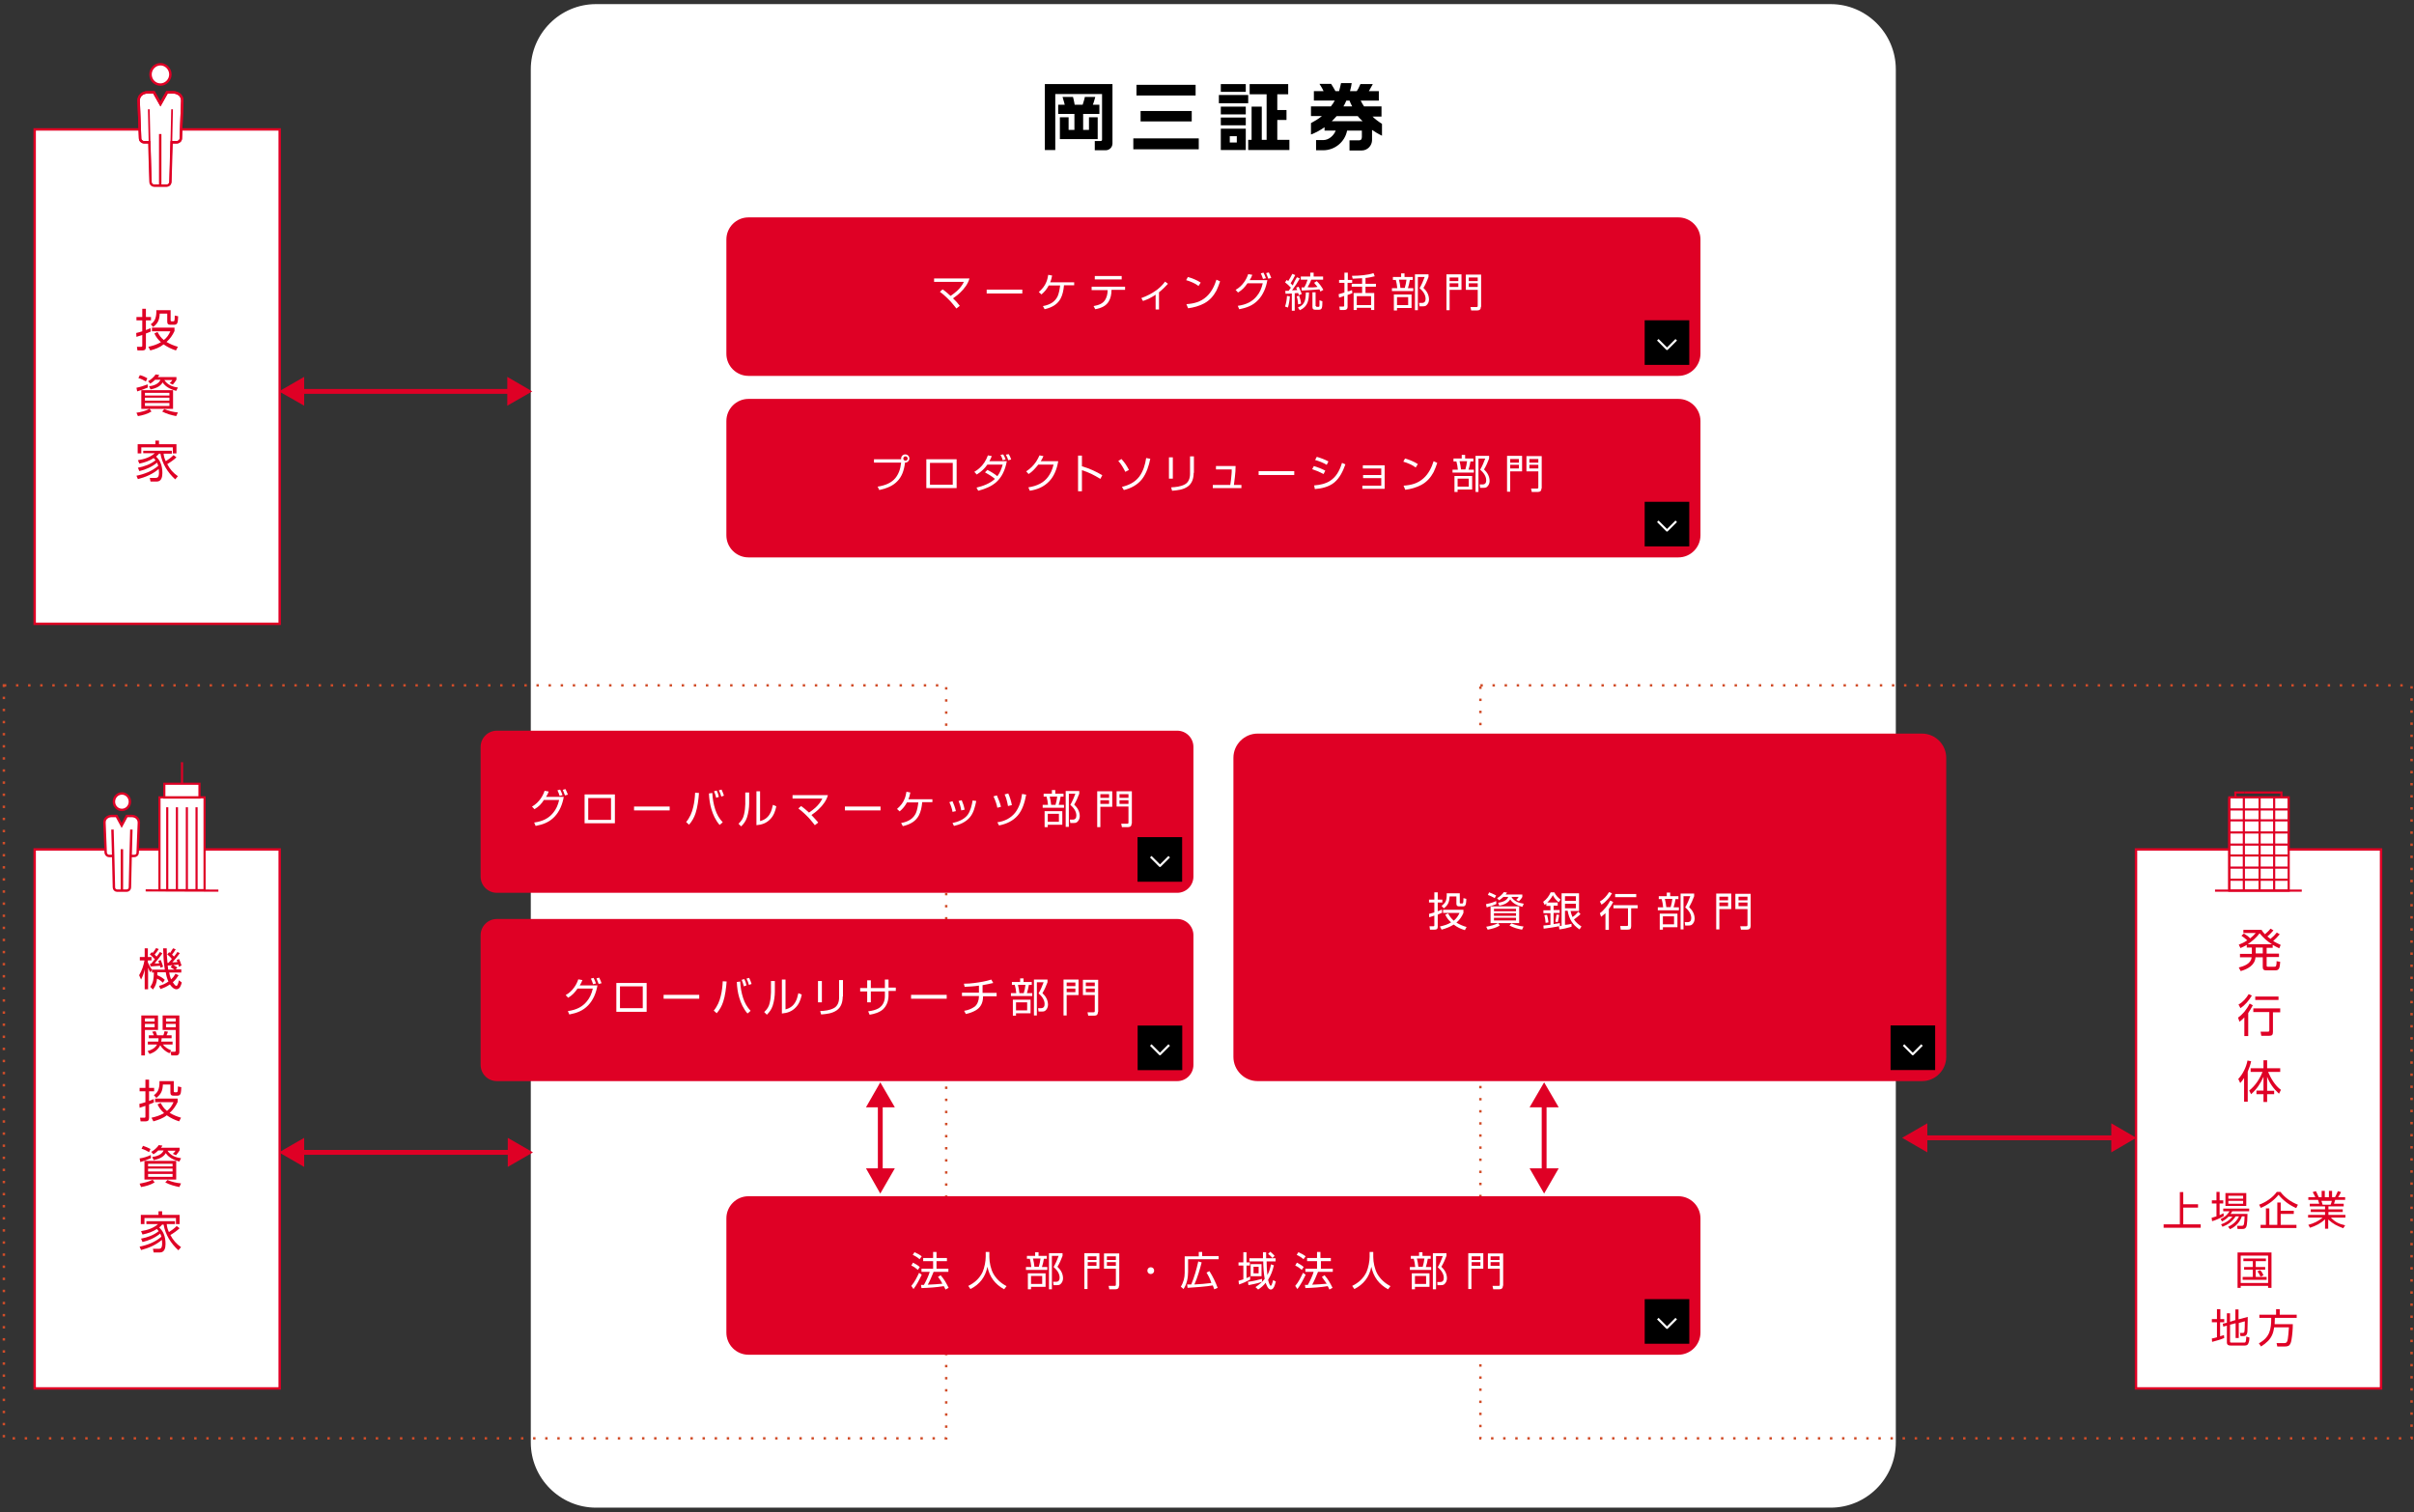 <?xml version="1.0" encoding="utf-8"?>
<!-- Generator: Adobe Illustrator 26.5.2, SVG Export Plug-In . SVG Version: 6.00 Build 0)  -->
<svg version="1.1" id="e6b20ea3-2b84-4e08-b609-b71fb6dd7391"
	 xmlns="http://www.w3.org/2000/svg" xmlns:xlink="http://www.w3.org/1999/xlink" x="0px" y="0px" viewBox="0 0 996 623.9"
	 style="enable-background:new 0 0 996 623.9;" xml:space="preserve">
<rect x="0" y="0" width="996" height="623.9" fill="#333333" stroke="none"/>
<style type="text/css">
	.st0{fill:#FFFFFF;}
	.st1{fill:none;stroke:#D14C28;stroke-width:0.999;stroke-miterlimit:10;stroke-dasharray:0.999,3.995;}
	.st2{fill:#FFFFFF;stroke:#DF0025;stroke-miterlimit:10;}
	.st3{fill:#DF0025;}
	.st4{fill:none;stroke:#DF0025;stroke-width:2;stroke-miterlimit:10;}
	.st5{fill:none;stroke:#DF0025;stroke-miterlimit:10;}
	.st6{fill:none;stroke:#DF0025;stroke-width:0.704;stroke-miterlimit:10;}
	.st7{fill:none;stroke:#DF0025;stroke-width:0.883;stroke-miterlimit:10;}
	.st8{fill:none;stroke:#FFFFFF;stroke-width:0.9;stroke-linejoin:round;stroke-miterlimit:10;}
</style>
<g>
	<g>
		<g>
			<path class="st0" d="M219,595.2c0,14.8,12.1,26.9,26.9,26.9h509.4c14.8,0,26.9-12.1,26.9-26.9V28.6c0-14.8-12.1-26.9-26.9-26.9
				H245.9c-14.8,0-26.9,12.1-26.9,26.9V595.2z"/>
		</g>
	</g>
	<rect x="1.6" y="282.8" class="st1" width="388.8" height="310.7"/>
	<rect x="610.8" y="282.8" class="st1" width="384.2" height="310.7"/>
	<g>
		<rect x="14.3" y="350.5" class="st2" width="101.1" height="222.4"/>
		<g>
			<path class="st3" d="M70.9,395.7c-0.5-0.7-1.3-1.4-1.9-1.9l0.8-0.9c0.1,0.1,0.3,0.2,0.4,0.3c0.4-0.6,0.8-1.3,1.2-1.9l1.1,0.4
				c-0.4,0.7-1,1.6-1.5,2.2c0.2,0.3,0.5,0.5,0.8,0.8c0.5-0.6,1-1.2,1.4-1.9l1,0.5c-1,1.4-2,2.6-3.1,3.8c0.7,0,1.4-0.1,2.1-0.1
				c-0.1-0.3-0.2-0.6-0.3-0.9l1-0.4c0.4,0.9,0.7,1.8,1,2.7l-1.1,0.5c-0.1-0.3-0.1-0.6-0.2-0.9c-0.6,0.1-1.5,0.2-2.1,0.2
				c0.4,0.2,1.3,0.8,1.7,1l-0.7,0.8h2.3v1.3h-5c0.2,1,0.4,1.9,0.8,2.8c0.8-0.7,1.3-1.4,1.8-2.3l1.3,0.6c-0.7,1.1-1.4,2.1-2.4,2.9
				c0.3,0.4,0.9,1.5,1.5,1.5c0.4,0,0.8-1.1,1-2.3l1.2,0.9c-0.3,1.2-0.8,2.8-2.2,2.8c-1.1,0-2.1-1.1-2.7-2c-1.3,0.9-2.4,1.4-3.9,1.9
				l-0.6-1.3c1.5-0.4,2.6-0.9,3.9-1.8c-0.6-1.3-0.9-2.4-1.1-3.8h-3.5c0,0.4,0,0.8,0,1.2c1.2,0.5,2.1,1,3.1,1.9l-0.8,1.2
				c-0.7-0.7-1.5-1.3-2.4-1.7c-0.2,1.8-0.6,3.1-1.7,4.5l-1.1-1.1c1.4-1.9,1.4-3.7,1.5-5.9h-0.8v-1.1l-0.7,1
				c-0.4-0.6-0.6-1.2-0.9-1.9v8.9h-1.4V400c-0.3,1.5-0.8,2.8-1.5,4.2l-0.8-1.8c1.1-1.8,1.9-4.1,2.2-6.1h-1.9v-1.4h2v-3.6H61v3.6h1.5
				v1.4H61v0.8c0.5,1.2,1,2.1,1.7,3l0,0H68c-0.5-2.9-0.6-5.9-0.7-8.8h1.5v0.6c0,1.8,0.1,3.6,0.3,5.4h0.4
				C70,396.8,70.5,396.2,70.9,395.7z M65.7,397.5c-0.1-0.4-0.2-0.6-0.4-1l1-0.4c0.4,0.9,0.7,1.8,1,2.8l-1.1,0.4
				c-0.1-0.3-0.1-0.6-0.2-0.8c-1.3,0.1-2.6,0.2-3.9,0.3l-0.2-1.2c0.2,0,0.3,0,0.5,0c0.5-0.6,1-1.2,1.5-1.8c-0.7-0.7-1.3-1.4-2.1-2
				l0.8-0.9c0.1,0.1,0.3,0.2,0.4,0.3c0.5-0.6,1-1.3,1.4-2l1.1,0.4c-0.5,0.8-1.1,1.6-1.7,2.3c0.3,0.3,0.6,0.6,0.8,0.8
				c0.5-0.6,1-1.2,1.4-1.9l1,0.6c-0.8,1.2-2.3,3-3.2,4.1C64.5,397.6,65.1,397.6,65.7,397.5z M69.2,398.4c0.1,0.6,0.1,1.1,0.2,1.7
				h2.6c-0.5-0.3-1.1-0.7-1.6-1l0.7-0.9C70.5,398.4,69.9,398.4,69.2,398.4z"/>
			<path class="st3" d="M65.2,419v6h-5.4v10.5h-1.5V419H65.2z M59.8,420.2v1.3h4v-1.3H59.8z M59.8,422.5v1.4h4v-1.4H59.8z
				 M70.6,433.4l-0.7,1.2c-1.6-0.7-2.9-1.8-3.8-3.3c-0.9,1.9-2.5,3-4.4,3.6l-0.8-1.2c1.5-0.4,3.1-1.2,3.9-2.7H61v-1.2h4.3
				c0.1-0.5,0.1-0.9,0.1-1.4h-4v-1.2h2.1c-0.2-0.5-0.4-1-0.7-1.5l1.4-0.2c0.2,0.5,0.5,1.2,0.6,1.7h2.6c0.2-0.5,0.4-1.2,0.5-1.7
				l1.4,0.2c-0.2,0.5-0.3,1-0.6,1.5h2.1v1.2h-4.1c0,0.5-0.1,0.9-0.2,1.4h4.7v1.2h-4C68.1,432.1,69.3,432.9,70.6,433.4z M74,419v15.1
				c0,0.8-0.4,1.4-1.3,1.4h-2l-0.4-1.5l1.7,0c0.4,0,0.5-0.2,0.5-0.6V425h-5.4v-6H74z M68.5,420.2v1.3h4v-1.3H68.5z M68.5,422.5v1.4
				h4v-1.4H68.5z"/>
			<path class="st3" d="M63.4,453.5l0.1,1.4c-0.7,0.3-1.3,0.6-2,0.8v5.6c0,1-0.5,1.4-1.4,1.4H58l-0.2-1.5l1.7,0
				c0.4,0,0.5-0.1,0.5-0.5v-4.4c-0.8,0.3-1.6,0.5-2.4,0.8l-0.1-1.6c0.8-0.2,1.7-0.4,2.5-0.7v-4.5h-2.4v-1.4H60v-3.4h1.5v3.4h2.1v1.4
				h-2.1v4C62.2,454,62.8,453.8,63.4,453.5z M63.3,462.7l-0.8-1.5c1.8-0.4,3.5-0.9,5.2-1.9c-1.2-1.1-2-2.1-2.7-3.6l1.3-0.6
				c0.7,1.3,1.4,2.4,2.6,3.3c1.3-1,2-2.1,2.7-3.6h-7.6v-1.5h9.3v1.4c-0.8,1.7-1.8,3.2-3.3,4.5c1.5,0.9,3,1.5,4.7,2l-0.8,1.5
				c-1.9-0.6-3.5-1.4-5.1-2.5C67.2,461.5,65.3,462.1,63.3,462.7z M71.7,446.1v4.1c0,0.3,0.1,0.5,0.5,0.5h0.6c0.5,0,0.6-0.3,0.6-2.4
				l1.4,0.3c0,0.6-0.1,2.2-0.3,2.7c-0.3,0.7-0.8,0.8-1.4,0.8h-1.6c-0.9,0-1.2-0.4-1.2-1.3v-3.3h-3.1c-0.1,2.5-0.7,4-2.7,5.5l-1-1.1
				c0.7-0.5,1.3-1.1,1.7-1.9c0.4-0.9,0.6-2,0.6-3v-0.9H71.7z"/>
			<path class="st3" d="M62.2,476.6l0.1,1.3c-1.1,0.5-3.3,1.3-4.4,1.6l-0.3-1.5C59.1,477.8,60.7,477.3,62.2,476.6z M63,486.8
				l0.8,1.1c-1.6,1-3.7,1.6-5.6,1.9l-0.6-1.4C59.3,488.1,61.5,487.6,63,486.8z M62.1,474.1l-0.6,1.3c-1-0.6-2-1.1-3.1-1.4l0.6-1.2
				C60,473.1,61.1,473.6,62.1,474.1z M72.7,479v7.7H59.6V479H72.7z M61.1,481.3h10.1v-1.1H61.1V481.3z M61.1,483.4h10.1v-1.2H61.1
				V483.4z M61.1,485.6h10.1v-1.2H61.1V485.6z M74.1,473.7v1c-0.4,0.7-1,1.4-1.5,2l-1.3-0.6c0.5-0.5,0.8-0.7,1.1-1.3h-3.3
				c1.3,2,3.3,2.8,5.6,3.1l-0.7,1.4c-2.1-0.6-4.4-1.6-5.6-3.5c-1,1.8-3.1,2.5-5,2.9l-0.6-1.3c1.7-0.2,4-0.9,4.7-2.7h-2.2
				c-0.6,0.6-1.3,1.2-2,1.6l-0.9-1c1.1-0.6,2.5-1.8,3.1-2.8l1.5,0.2c-0.2,0.4-0.3,0.6-0.6,0.9H74.1z M74.7,488.3l-0.7,1.5
				c-2-0.4-3.9-0.9-5.8-1.9l0.9-1C71,487.7,72.7,488.1,74.7,488.3z"/>
			<path class="st3" d="M69.7,508.4c1.1-0.7,2.2-1.5,3.2-2.5l1.2,0.9c-1,1-2.6,2.1-3.8,2.8c1.1,2.1,2.5,3.7,4.4,5l-1.1,1.3
				c-3.1-2.8-5.4-6.5-6.1-10.6h-0.6c-0.4,0.5-0.7,0.8-1.2,1.2c0.7,0.7,1.4,1.5,1.8,2.5c0.6,1.3,0.8,2.9,0.8,4.3
				c0,1.6-0.4,3.5-2.3,3.5h-2.6l-0.3-1.5l2.4,0c0.8,0,1.4-0.3,1.4-2.2c0-0.5-0.1-1-0.1-1.5c-2.4,2.1-5.5,3.4-8.6,4.2l-0.6-1.4
				c3.1-0.6,6.5-1.9,9-4.1c-0.1-0.4-0.3-0.8-0.5-1.3c-2,1.7-4.7,2.9-7.3,3.5l-0.6-1.4c2.6-0.5,5.2-1.4,7.3-3.1
				c-0.3-0.3-0.5-0.6-0.8-0.9c-1.7,1.2-3.9,1.9-5.9,2.3l-0.6-1.4c2.6-0.4,5.1-1.2,7-2.9h-4.8v-1.2h11.8v1.2h-3.4
				C68.9,506.3,69.2,507.4,69.7,508.4z M65.4,501.3v-1.5h1.5v1.5h7.2v3.8h-1.5v-2.5H59.6v2.5h-1.5v-3.8H65.4z"/>
		</g>
	</g>
	<g>
		<rect x="881.3" y="350.5" class="st2" width="101.1" height="222.4"/>
	</g>
	<g>
		<g>
			<path class="st3" d="M900.8,496.9h6.1v1.4h-6.1v6.9h7.2v1.4h-15.3v-1.4h6.7v-13.3h1.4V496.9z"/>
			<path class="st3" d="M917.4,500.6l0.1,1.2c-1.4,0.8-3.3,1.7-4.8,2.1l-0.2-1.4c0.7-0.2,1.3-0.4,2-0.6v-5.3h-1.9v-1.3h1.9v-3.5h1.3
				v3.5h1.5v1.3h-1.5v4.8C916.3,501.2,916.8,500.9,917.4,500.6z M927.3,500.9c0,1.1-0.1,4.5-0.5,5.3c-0.3,0.7-0.8,0.9-1.5,0.9h-2.1
				l-0.2-1.3l2.1,0c0.4,0,0.6-0.3,0.7-0.6c0.2-0.8,0.3-2.5,0.3-3.3h-1.1c-0.9,2.4-2.5,4.2-4.9,5.3l-0.8-1c2-0.9,3.6-2.3,4.5-4.3
				h-1.4c-1.3,2.1-3.1,3.4-5.4,4.3l-0.6-1c2-0.7,3.4-1.6,4.7-3.2h-1.6c-0.8,0.9-1.6,1.4-2.7,2l-0.6-1c1.7-0.8,2.7-1.6,3.7-3.2h-2.6
				v-1.1h10.7v1.1H921c-0.2,0.4-0.4,0.8-0.7,1.1H927.3z M926.8,492.3v5.3h-8.6v-5.3H926.8z M919.4,493.4v1.2h6.1v-1.2H919.4z
				 M919.4,495.5v1.2h6.1v-1.2H919.4z"/>
			<path class="st3" d="M932.1,497.1c2.7-1,5.6-2.9,7.3-5.3h1.5c1.8,2.4,4.4,4.2,7.2,5.3l-0.7,1.4c-2.9-1.3-5.2-3-7.3-5.5
				c-1.8,2.3-4.6,4.3-7.3,5.4L932.1,497.1z M946.4,500.9H941v4.5h6.5v1.3h-14.8v-1.3h2.2v-6.8h1.4v6.8h3.3v-9.2h1.4v3.4h5.4V500.9z"
				/>
			<path class="st3" d="M967.6,505.6l-0.8,1.2c-2.6-1-4.1-1.7-6.2-3.6v3.8h-1.3v-3.9c-1.9,1.8-3.8,2.7-6.2,3.5l-0.7-1.2
				c2.2-0.6,4.2-1.5,5.9-3h-6v-1.1h7v-1.2h-5.9v-1.1h5.9v-1.2H953v-1.1h3.9c-0.1-0.4-0.4-1.2-0.5-1.6h-4v-1.1h2.9
				c-0.3-0.7-0.7-1.4-1.1-2.1l1.3-0.4c0.5,0.8,0.8,1.7,1.2,2.5h1.2v-2.6h1.3v2.6h1.7v-2.6h1.3v2.6h1.2c0.5-0.8,0.8-1.7,1.2-2.5
				l1.3,0.4c-0.3,0.6-0.8,1.5-1.2,2.1h2.9v1.1h-4.1c-0.2,0.5-0.3,1.1-0.5,1.6h4v1.1h-6.3v1.2h5.9v1.1h-5.9v1.2h7v1.1h-6
				C963.6,504.4,965.1,505,967.6,505.6z M957.8,495.5c0.2,0.6,0.3,1,0.5,1.6h3.3c0.2-0.5,0.4-1.1,0.5-1.6H957.8z"/>
			<path class="st3" d="M924.5,531.4h-1.3v-14.6h14v14.6h-1.4v-0.8h-11.3V531.4z M935.8,529.4v-11.3h-11.3v11.3H935.8z M934.9,519.3
				v1.1h-4.2v2.4h3.9v1.1h-3.9v3h4.5v1.2h-9.9v-1.2h4.2v-3h-3.6v-1.1h3.6v-2.4h-3.9v-1.1H934.9z M933.9,526.2l-1.2,0.6
				c-0.3-0.7-0.8-1.6-1.3-2.2l1.1-0.5C933.1,524.6,933.6,525.5,933.9,526.2z"/>
			<path class="st3" d="M917.6,550.9l0.1,1.2c-1.1,0.5-3.7,1.3-5,1.6l-0.1-1.4c0.7-0.1,1.4-0.3,2.1-0.5v-6.2h-2.1v-1.3h2.1v-4.1h1.4
				v4.1h1.6v1.3H916v5.8C916.5,551.2,917,551.1,917.6,550.9z M922.3,544.7v-4.4h1.3v4.1l3.8-1c0,0.4,0,0.8,0,1.2
				c0,1.2-0.1,2.4-0.1,3.7c0,0.6,0,1.4-0.2,2c-0.2,0.7-0.7,1-1.4,1h-1.3l-0.2-1.3l1.2,0c0.3,0,0.5-0.1,0.6-0.4
				c0.2-0.6,0.2-3.5,0.2-4.4l-2.5,0.7v6.2h-1.3V546l-2.3,0.6v7c0,0.4,0.3,0.4,0.6,0.4h5.2c0.3,0,0.5,0,0.7-0.5
				c0.1-0.4,0.2-1.5,0.2-2l1.3,0.4c0,0.8-0.1,1.6-0.4,2.3c-0.2,0.7-0.7,1-1.5,1h-5.9c-0.9,0-1.5-0.3-1.5-1.3V547l-1.5,0.4l-0.2-1.2
				l1.7-0.4v-3.9h1.3v3.5L922.3,544.7z"/>
			<path class="st3" d="M946,546.5c0,1.8-0.2,4.3-0.5,6c-0.1,0.8-0.3,1.8-0.8,2.4c-0.4,0.6-1.3,0.7-2,0.7h-3.1l-0.3-1.4h3.2
				c0.6,0,1-0.2,1.2-0.8c0.4-0.9,0.6-4.5,0.7-5.7h-6.1c-0.3,2.2-0.9,3.9-2.5,5.6c-0.9,0.9-1.8,1.6-2.9,2.3l-0.9-1.3
				c4.5-2.5,5.1-5.7,5.1-10.5h-4.9v-1.3h6.9v-2.3h1.5v2.3h7v1.3h-9c0,0.9-0.1,1.7-0.1,2.6H946z"/>
		</g>
	</g>
	<g>
		<path class="st3" d="M939.4,384.8l1.2,0.7c-0.7,0.9-1.8,2-2.7,2.8c1,0.6,2,1.1,3.1,1.6l-0.6,1.4c-0.9-0.4-1.8-0.9-2.7-1.4v1.2
			h-2.5v2.4h5.1v1.4h-5.1v3.5c0,0.4,0.1,0.5,0.5,0.5h2.6c0.6,0,0.8-0.1,0.9-0.8c0.1-0.3,0.1-0.8,0.1-1.5l1.5,0.3
			c-0.2,2.5-0.4,3.5-2,3.5h-3.8c-0.9,0-1.4-0.3-1.4-1.3v-4.1h-3c-0.2,3.3-3.3,4.9-6.1,5.7l-0.8-1.5c2.2-0.5,5.1-1.6,5.3-4.2h-4.8
			v-1.4h4.9V391H927v-1.1c-0.8,0.5-1.7,0.9-2.6,1.3l-0.7-1.4c1.3-0.5,2.4-1,3.5-1.8c-0.8-0.7-1.6-1.4-2.4-1.9l1-0.9
			c0.9,0.5,1.9,1.2,2.6,2c0.9-0.7,1.6-1.4,2.3-2.2h-5.1v-1.3h7.5c0.4,0.7,0.8,1.2,1.4,1.8c0.9-0.8,1.5-1.3,2.3-2.3l1.2,0.7
			c-0.8,0.9-1.6,1.8-2.5,2.5c0.4,0.3,0.8,0.7,1.3,1C937.7,386.7,938.7,385.7,939.4,384.8z M932.3,385.1c-1.3,1.8-3.1,3.3-4.9,4.5h10
			C935.4,388.4,933.8,386.9,932.3,385.1z M930.7,391v2.4h2.9V391H930.7z"/>
		<path class="st3" d="M924,421.6l-0.6-1.7c1-0.7,1.8-1.5,2.6-2.4c0.8-1,1.6-2.2,2.2-3.4l1.3,0.7c-0.6,1.1-1.2,2.2-1.9,3.2v9.5H926
			v-7.7C925.4,420.5,924.8,421,924,421.6z M927,413.7c-0.8,0.9-1.7,1.7-2.6,2.3l-0.8-1.5c1.8-1,3.1-2.5,4.2-4.3l1.3,0.6
			C928.5,411.8,927.8,412.8,927,413.7z M940.8,417.7h-3v8.2c0,1.2-0.5,1.5-1.6,1.5h-3.2l-0.3-1.7l3,0c0.4,0,0.6-0.1,0.6-0.5v-7.6
			h-6.6v-1.5h11.1V417.7z M940.1,412.6h-9.6v-1.4h9.6V412.6z"/>
		<path class="st3" d="M927.4,454.6h-1.5v-9.8c-0.5,0.8-1,1.4-1.6,2.1l-0.8-1.7c1.9-2,3.3-4.9,3.8-7.6l1.5,0.3
			c-0.3,1.5-0.8,2.8-1.4,4.3V454.6z M928.8,451.5l-0.8-1.5c2.5-2,4.3-4.7,5.5-7.7h-4.9v-1.5h5.3v-3.3h1.5v3.3h5.4v1.5h-5
			c1.1,2.6,2.9,5.7,5.3,7.4l-0.8,1.6c-2.2-2-3.8-4.2-4.9-7v5.8h2.9v1.4h-2.9v3.2h-1.5v-3.2H931V450h2.9v-5.7
			C932.6,447.2,931.2,449.3,928.8,451.5z"/>
	</g>
	<g>
		<g>
			<rect x="14.3" y="53.4" class="st2" width="101.1" height="204"/>
		</g>
		<g>
			<g>
				<path class="st3" d="M62.1,135.4l0.1,1.4c-0.7,0.3-1.3,0.6-2,0.8v5.6c0,1-0.5,1.4-1.4,1.4h-2.1l-0.2-1.5l1.7,0
					c0.4,0,0.5-0.1,0.5-0.5v-4.4c-0.8,0.3-1.6,0.5-2.4,0.8l-0.1-1.6c0.8-0.2,1.7-0.4,2.5-0.7v-4.5h-2.4v-1.4h2.4v-3.4h1.5v3.4h2.1
					v1.4h-2.1v4C60.9,135.9,61.5,135.7,62.1,135.4z M62,144.6l-0.8-1.5c1.8-0.4,3.5-0.9,5.2-1.9c-1.2-1.1-2-2.1-2.7-3.6l1.3-0.6
					c0.7,1.3,1.4,2.4,2.6,3.3c1.3-1,2-2.1,2.7-3.6h-7.6v-1.5h9.3v1.4c-0.8,1.7-1.8,3.2-3.3,4.5c1.5,0.9,3,1.5,4.7,2l-0.8,1.5
					c-1.9-0.6-3.5-1.4-5.1-2.5C65.9,143.4,64,144.1,62,144.6z M70.4,128v4.1c0,0.3,0.1,0.5,0.5,0.5h0.6c0.5,0,0.6-0.3,0.6-2.4
					l1.4,0.3c0,0.6-0.1,2.2-0.3,2.7c-0.3,0.7-0.8,0.8-1.4,0.8h-1.6c-0.9,0-1.2-0.4-1.2-1.3v-3.3h-3.1c-0.1,2.5-0.7,4-2.7,5.5l-1-1.1
					c0.7-0.5,1.3-1.1,1.7-1.9c0.4-0.9,0.6-2,0.6-3V128H70.4z"/>
				<path class="st3" d="M60.9,158.6l0.1,1.3c-1.1,0.5-3.3,1.3-4.4,1.6l-0.3-1.5C57.8,159.7,59.4,159.2,60.9,158.6z M61.7,168.7
					l0.8,1.1c-1.6,1-3.7,1.6-5.6,1.9l-0.6-1.4C58,170.1,60.2,169.5,61.7,168.7z M60.8,156.1l-0.6,1.3c-1-0.6-2-1.1-3.1-1.4l0.6-1.2
					C58.7,155,59.8,155.5,60.8,156.1z M71.4,161v7.7H58.3V161H71.4z M59.8,163.2h10.1v-1.1H59.8V163.2z M59.8,165.3h10.1v-1.2H59.8
					V165.3z M59.8,167.5h10.1v-1.2H59.8V167.5z M72.8,155.7v1c-0.4,0.7-1,1.4-1.5,2l-1.3-0.6c0.5-0.5,0.8-0.7,1.1-1.3h-3.3
					c1.3,2,3.3,2.8,5.6,3.1l-0.7,1.4c-2.1-0.6-4.4-1.6-5.6-3.5c-1,1.8-3.1,2.5-5,2.9l-0.6-1.3c1.7-0.2,4-0.9,4.7-2.7h-2.2
					c-0.6,0.6-1.3,1.2-2,1.6l-0.9-1c1.1-0.6,2.5-1.8,3.1-2.8l1.5,0.2c-0.2,0.4-0.3,0.6-0.6,0.9H72.8z M73.4,170.2l-0.7,1.5
					c-2-0.4-3.9-0.9-5.8-1.9l0.9-1C69.7,169.6,71.4,170,73.4,170.2z"/>
				<path class="st3" d="M68.4,190.3c1.1-0.7,2.2-1.5,3.2-2.5l1.2,0.9c-1,1-2.6,2.1-3.8,2.8c1.1,2.1,2.5,3.7,4.4,5l-1.1,1.3
					c-3.1-2.8-5.4-6.5-6.1-10.6h-0.6c-0.4,0.5-0.7,0.8-1.2,1.2c0.7,0.7,1.4,1.5,1.8,2.5c0.6,1.3,0.8,2.9,0.8,4.3
					c0,1.6-0.4,3.5-2.3,3.5h-2.6l-0.3-1.5l2.4,0c0.8,0,1.4-0.3,1.4-2.2c0-0.5-0.1-1-0.1-1.5c-2.4,2.1-5.5,3.4-8.6,4.2l-0.6-1.4
					c3.1-0.6,6.5-1.9,9-4.1c-0.1-0.4-0.3-0.8-0.5-1.3c-2,1.7-4.7,2.9-7.3,3.5l-0.6-1.4c2.6-0.5,5.2-1.4,7.3-3.1
					c-0.3-0.3-0.5-0.6-0.8-0.9c-1.7,1.2-3.9,1.9-5.9,2.3l-0.6-1.4c2.6-0.4,5.1-1.2,7-2.9h-4.8V186h11.8v1.2h-3.4
					C67.6,188.3,67.9,189.3,68.4,190.3z M64.1,183.3v-1.5h1.5v1.5h7.2v3.8h-1.5v-2.5H58.3v2.5h-1.5v-3.8H64.1z"/>
			</g>
		</g>
	</g>
	<g>
		<path class="st3" d="M508.9,436.1c0,5.5,4.5,10,10,10H793c5.5,0,10-4.5,10-10V312.7c0-5.5-4.5-10-10-10H518.9c-5.5,0-10,4.5-10,10
			V436.1z"/>
	</g>
	<g>
		<g>
			<path class="st0" d="M594.9,375.3l0.1,1.3c-0.6,0.3-1.2,0.5-1.8,0.8v5c0,0.9-0.4,1.2-1.3,1.2H590l-0.2-1.4l1.6,0
				c0.3,0,0.4-0.1,0.4-0.4v-4c-0.7,0.2-1.4,0.5-2.1,0.7l-0.1-1.4c0.8-0.2,1.5-0.4,2.2-0.6v-4.1h-2.2v-1.2h2.2v-3h1.4v3h1.9v1.2h-1.9
				v3.6C593.7,375.8,594.3,375.6,594.9,375.3z M594.8,383.6l-0.7-1.3c1.7-0.4,3.2-0.8,4.6-1.7c-1.1-1-1.8-1.9-2.4-3.2l1.2-0.5
				c0.6,1.2,1.3,2.1,2.3,3c1.1-0.9,1.8-1.9,2.4-3.2h-6.8v-1.3h8.4v1.3c-0.7,1.6-1.6,2.9-2.9,4c1.4,0.8,2.7,1.4,4.2,1.8l-0.7,1.3
				c-1.7-0.5-3.2-1.2-4.6-2.3C598.2,382.5,596.6,383.1,594.8,383.6z M602.3,368.7v3.7c0,0.3,0.1,0.4,0.4,0.4h0.6
				c0.4,0,0.5-0.2,0.5-2.2l1.2,0.3c0,0.5-0.1,2-0.3,2.4c-0.2,0.6-0.7,0.7-1.2,0.7h-1.5c-0.8,0-1.1-0.4-1.1-1.1v-3h-2.8
				c-0.1,2.2-0.6,3.6-2.4,4.9l-0.9-1c0.6-0.5,1.2-1,1.6-1.7c0.4-0.8,0.5-1.8,0.5-2.7v-0.8H602.3z"/>
			<path class="st0" d="M617.3,371.8l0.1,1.2c-1,0.5-3,1.1-4,1.4l-0.3-1.3C614.6,372.8,616,372.4,617.3,371.8z M618.1,380.9l0.7,1
				c-1.4,0.9-3.3,1.4-5,1.7l-0.6-1.2C614.8,382.1,616.7,381.7,618.1,380.9z M617.3,369.5l-0.6,1.1c-0.9-0.5-1.8-1-2.8-1.3l0.5-1.1
				C615.4,368.6,616.4,369,617.3,369.5z M626.8,374v6.9H615V374H626.8z M616.4,376h9.1v-1h-9.1V376z M616.4,377.9h9.1v-1.1h-9.1
				V377.9z M616.4,379.8h9.1v-1.1h-9.1V379.8z M628.1,369.2v0.9c-0.3,0.6-0.9,1.3-1.4,1.8l-1.1-0.6c0.4-0.4,0.7-0.7,1-1.2h-3
				c1.1,1.8,3,2.5,5.1,2.8l-0.6,1.3c-1.9-0.5-4-1.4-5-3.1c-0.9,1.6-2.8,2.3-4.5,2.6l-0.5-1.2c1.6-0.2,3.6-0.8,4.2-2.4h-2
				c-0.6,0.5-1.1,1-1.8,1.4l-0.8-0.9c1-0.5,2.2-1.6,2.8-2.5l1.3,0.2c-0.2,0.3-0.3,0.5-0.6,0.8H628.1z M628.6,382.3l-0.6,1.3
				c-1.8-0.3-3.5-0.8-5.2-1.7l0.8-0.9C625.3,381.7,626.8,382.1,628.6,382.3z"/>
			<path class="st0" d="M642.7,372.5v1.2H641v1.8h2.5v1.2H641v4.6c0.9-0.1,1.8-0.3,2.6-0.4l0,1.2c-2.2,0.5-4.4,0.8-6.7,1.1l-0.1-1.3
				c1-0.1,2-0.2,2.9-0.3v-4.8h-2.9v-1.2h2.9v-1.8H638v-1c-0.2,0.2-0.5,0.4-0.7,0.6l-0.6-1.3c1.4-1,2.4-2.3,3.1-3.9h1.5
				c0.7,1.3,1.4,2.1,2.6,3l-0.8,1.1c-1.1-0.9-1.8-1.7-2.4-2.9c-0.6,1.1-1.4,2.1-2.3,3H642.7z M638.9,380.6l-1.2,0.2
				c-0.1-1.2-0.2-2-0.5-3.2l1.1-0.1C638.6,378.5,638.8,379.6,638.9,380.6z M642.7,380.5l-1-0.2c0.2-1,0.4-1.9,0.5-2.9l1.1,0.1
				C643.1,378.6,643,379.6,642.7,380.5z M648.4,381.2l0,1.2c-1.6,0.5-3.3,0.9-5,1.1l-0.2-1.3c0.4-0.1,0.7-0.1,1.1-0.2v-13.4h7.2v7.3
				H648c0.2,0.9,0.4,1.6,0.8,2.5c0.9-0.5,1.7-1.4,2.4-2.2l0.9,1c-0.8,0.8-1.8,1.5-2.7,2.2c0.8,1.2,1.9,2.1,3.1,2.9l-0.8,1.2
				c-2.9-1.9-4.3-4.3-4.9-7.7h-1.1v5.8C646.6,381.6,647.5,381.4,648.4,381.2z M645.7,369.8v1.9h4.5v-1.9H645.7z M645.7,372.9v1.9
				h4.5v-1.9H645.7z"/>
			<path class="st0" d="M660.6,378.3l-0.5-1.5c0.9-0.6,1.6-1.4,2.3-2.2c0.8-0.9,1.4-2,2-3l1.2,0.6c-0.5,1-1.1,2-1.8,2.9v8.6h-1.4
				v-6.9C661.8,377.3,661.3,377.8,660.6,378.3z M663.2,371.2c-0.7,0.8-1.5,1.5-2.4,2.1l-0.7-1.3c1.6-0.9,2.8-2.3,3.8-3.9l1.2,0.5
				C664.6,369.5,664,370.4,663.2,371.2z M675.7,374.8h-2.7v7.4c0,1.1-0.4,1.4-1.5,1.4h-2.8l-0.2-1.5l2.7,0c0.4,0,0.5-0.1,0.5-0.5
				v-6.8h-6v-1.3h10V374.8z M675.1,370.2h-8.7v-1.3h8.7V370.2z"/>
			<path class="st0" d="M687.7,369.8v-1.5h1.4v1.5h3.4v1.2h-1.2c-0.1,0.9-0.5,2.5-0.8,3.4h2.2v1.2H684v-1.2h2.2
				c-0.1-1.2-0.3-2.3-0.6-3.4h-1.2v-1.2H687.7z M692.1,382.6h-6v1h-1.3v-6.6h7.3V382.6z M686.1,378.1v3.3h4.6v-3.3H686.1z
				 M686.9,370.9c0.3,1.1,0.5,2.3,0.6,3.4h1.8c0.3-0.9,0.6-2.5,0.7-3.4H686.9z M693.4,383.6v-14.9h5.6v1.1c-0.6,1.6-1.2,3-2.1,4.5
				c1.4,1.3,2.3,2.9,2.3,4.8c0,0.9-0.4,1.9-1.2,2.5c-0.5,0.3-1,0.3-1.5,0.3h-1.2l-0.2-1.4l1.2,0c1.1,0,1.5-0.7,1.5-1.7
				c0-1.8-1.2-3.3-2.5-4.4c0.8-1.3,1.6-3.2,2.1-4.6h-2.8v13.7H693.4z"/>
			<path class="st0" d="M714.3,368.8v6.3h-4.9v8.4h-1.3v-14.8H714.3z M709.4,371.5h3.6V370h-3.6V371.5z M709.4,373.9h3.6v-1.5h-3.6
				V373.9z M722.3,382.1c0,1-0.5,1.5-1.5,1.5h-2.5l-0.3-1.4l2.4,0c0.5,0,0.6-0.1,0.6-0.6v-6.5H716v-6.3h6.3V382.1z M717.3,371.5h3.7
				V370h-3.7V371.5z M717.3,373.9h3.7v-1.5h-3.7V373.9z"/>
		</g>
	</g>
	<g>
		<g>
			<line class="st4" x1="363.2" y1="455.2" x2="363.2" y2="483.9"/>
			<g>
				<polygon class="st3" points="357.3,456.9 363.2,446.6 369.2,456.9 				"/>
			</g>
			<g>
				<polygon class="st3" points="357.3,482.1 363.2,492.5 369.2,482.1 				"/>
			</g>
		</g>
	</g>
	<g>
		<g>
			<line class="st4" x1="637.1" y1="455.2" x2="637.1" y2="483.9"/>
			<g>
				<polygon class="st3" points="631.1,456.9 637.1,446.6 643.1,456.9 				"/>
			</g>
			<g>
				<polygon class="st3" points="631.1,482.1 637.1,492.5 643.1,482.1 				"/>
			</g>
		</g>
	</g>
	<g>
		<g>
			<line class="st4" x1="123.7" y1="475.5" x2="211.3" y2="475.5"/>
			<g>
				<polygon class="st3" points="125.5,481.5 115.1,475.5 125.5,469.5 				"/>
			</g>
			<g>
				<polygon class="st3" points="209.5,481.5 219.9,475.5 209.5,469.5 				"/>
			</g>
		</g>
	</g>
	<g>
		<g>
			<line class="st4" x1="793.4" y1="469.5" x2="872.8" y2="469.5"/>
			<g>
				<polygon class="st3" points="795.2,475.5 784.8,469.5 795.2,463.5 				"/>
			</g>
			<g>
				<polygon class="st3" points="871.1,475.5 881.4,469.5 871.1,463.5 				"/>
			</g>
		</g>
	</g>
	<g>
		<g>
			<path d="M452.9,57.4v-9h-3.6v5.2h-2.4V47h6.7v-3.8h-2.7c0.4-0.9,0.8-2.5,1-3.2h-4.3c-0.1,0.8-0.9,3.2-0.9,3.2s-3.3,0-3.3,0
				c0,0-0.4-2.3-0.7-3.2h-4.3c0.5,1.6,0.9,3.2,0.9,3.2h-2.7V47h6.7v6.6h-2.4v-5.2h-3.6v9H452.9z"/>
			<path d="M459,59.2c0,1.5-1.2,2.8-2.8,2.8h-4.5v-3.8h2.3c0.3,0,0.5-0.1,0.6-0.2c0.1-0.1,0.1-0.3,0.1-0.6V38.8h-19.3v23.1h-4.3
				V34.7H459V59.2z"/>
		</g>
		<g>
			<rect x="503.7" y="44" width="10.3" height="3.2"/>
			<polygon points="527,49.5 530.8,49.5 530.8,45.4 527,45.4 527,38.9 531.5,38.9 531.5,34.7 515.6,34.7 515.6,38.9 522.6,38.9 
				522.6,57.7 520.6,57.7 520.6,44 516.4,44 516.4,57.7 515,57.7 515,61.9 532,61.9 532,57.7 527,57.7 			"/>
			<rect x="503.7" y="48.5" width="10.3" height="3.2"/>
			<rect x="502.9" y="39.2" width="12.1" height="3.4"/>
			<rect x="503.7" y="34.7" width="10.3" height="3.2"/>
			<path d="M503.7,61.9H514v-8.8h-10.3V61.9z M507.4,56.2h2.9v2.6h-2.9V56.2z"/>
		</g>
		<g>
			<rect x="470.6" y="45.8" width="21.1" height="4.3"/>
			<rect x="468.9" y="35" width="24.4" height="4.4"/>
			<rect x="467.6" y="57.1" width="27" height="4.5"/>
		</g>
		<path d="M570,47.9v-4l-7.2,0c-0.5-0.7-1-1.6-1.4-2.4h7.5v-3.9h-4.1c0.2-0.3,0.6-1,1-1.8l0.6-1.1h-5.1c-0.7,1.7-1,2.1-1.5,2.9h-2.8
			c0.3-1.1,0.6-2.3,0.7-3.3h-4.4c-0.2,1-0.5,2.2-0.8,3.3h-1.5c-1-1.7-1.2-2.1-1.8-3h-4.8c0.7,1,1.6,2.7,1.7,3h-4v3.9h8.6
			c-0.4,0.8-1,1.7-1.6,2.4h-8.2v4h4.5c-1.3,1.1-3,2.1-4.5,2.9l0,4.7c1.9-0.7,3.9-1.8,5.6-3v1.4h4.6c-0.8,2.1-2.9,3.9-5.1,3.9h-3v4.2
			h3c4.7,0,8.9-3.4,9.8-8.1h6.1v2.6c0,0.3-0.1,0.8-0.2,1c-0.2,0.2-0.6,0.4-0.8,0.4h-4.1v4.2h5c2.5,0,4.3-2.1,4.3-4.3v-4.2
			c1,0.7,2.6,1.7,4.1,2.4v-4.9c-1.3-0.8-2.8-1.9-3.9-3H570z M555.5,41.5h1.3c0.3,0.8,0.7,1.7,1.1,2.4h-3.6
			C554.7,43.2,555.2,42.3,555.5,41.5z M549.5,50c0.6-0.6,1.4-1.4,2-2.1h8.7c0.5,0.7,1.5,1.6,2,2.1H549.5z"/>
	</g>
	<g>
		<g>
			<g>
				<path class="st2" d="M61.6,58.7h-2.1c-0.9,0-1.7-0.7-1.7-1.6l-0.6-15.6c0-0.9,0.3-1.8,1-2.4c0.6-0.6,1.7-1,2.7-1h2.6l2.7,4.8
					l2.7-4.8h2.6c0.9,0,2,0.4,2.7,1c0.6,0.6,1,1.5,1,2.4l-0.6,15.6c0,0.9-0.8,1.6-1.7,1.6h-2.1h0L70.3,75c0,0.9-0.7,1.6-1.6,1.6
					h-2.5h-2.5c-0.9,0-1.6-0.7-1.6-1.6L61.6,58.7z"/>
			</g>
		</g>
		<g>
			<path class="st2" d="M70.3,30.7c0,2.3-1.9,4.2-4.1,4.2c-2.3,0-4.1-1.9-4.1-4.2c0-2.3,1.9-4.2,4.1-4.2
				C68.4,26.5,70.3,28.4,70.3,30.7z"/>
		</g>
		<g>
			<path class="st5" d="M61.6,58.7h-2.1c-0.9,0-1.7-0.7-1.7-1.6l-0.6-15.6c0-0.9,0.3-1.8,1-2.4c0.6-0.6,1.7-1,2.7-1h2.6h0h0l2.7,4.8
				l2.7-4.8h2.6c0.9,0,2,0.4,2.7,1c0.6,0.6,1,1.5,1,2.4l-0.6,15.6c0,0.9-0.8,1.6-1.7,1.6h-2.1"/>
		</g>
		<g>
			<path class="st6" d="M71,45.1l-0.3,13.6L70.3,75c0,0.9-0.7,1.6-1.6,1.6h-2.5h-2.5c-0.9,0-1.6-0.7-1.6-1.6l-0.4-16.3l-0.3-13.6"/>
		</g>
		<g>
			<polyline class="st5" points="66.1,55.3 66.1,66.2 66.1,76.6 			"/>
		</g>
	</g>
	<g>
		<g>
			<g>
				<path class="st0" d="M46.6,353.2H45c-0.7,0-1.3-0.6-1.4-1.3l-0.5-12.5c0-0.7,0.2-1.4,0.8-1.9c0.5-0.5,1.4-0.8,2.1-0.8h2.1
					l2.1,3.9l2.1-3.9h2.1c0.7,0,1.6,0.3,2.1,0.8c0.5,0.5,0.8,1.2,0.8,1.9l-0.5,12.5c0,0.7-0.6,1.3-1.4,1.3h-1.6h0l-0.3,13
					c0,0.7-0.6,1.3-1.3,1.3h-2h-2c-0.7,0-1.3-0.6-1.3-1.3L46.6,353.2z"/>
			</g>
		</g>
		<g>
			<path class="st2" d="M53.6,330.8c0,1.9-1.5,3.4-3.3,3.4c-1.8,0-3.3-1.5-3.3-3.4c0-1.9,1.5-3.4,3.3-3.4
				C52.1,327.4,53.6,328.9,53.6,330.8z"/>
		</g>
		<g>
			<path class="st5" d="M46.6,353.2H45c-0.7,0-1.3-0.6-1.4-1.3l-0.5-12.5c0-0.7,0.2-1.4,0.8-1.9c0.5-0.5,1.4-0.8,2.1-0.8h2.1h0h0
				l2.1,3.9l2.1-3.9h2.1c0.7,0,1.6,0.3,2.1,0.8c0.5,0.5,0.8,1.2,0.8,1.9l-0.5,12.5c0,0.7-0.6,1.3-1.4,1.3h-1.6"/>
		</g>
		<g>
			<path class="st5" d="M54.2,342.3l-0.3,10.9l-0.3,13c0,0.7-0.6,1.3-1.3,1.3h-2h-2c-0.7,0-1.3-0.6-1.3-1.3l-0.3-13l-0.3-10.9"/>
		</g>
		<g>
			<polyline class="st5" points="50.3,350.4 50.3,359.1 50.3,367.5 			"/>
		</g>
	</g>
	<rect x="919.7" y="329.2" class="st0" width="24.2" height="37.3"/>
	<g>
		<g>
			<line class="st7" x1="926" y1="327" x2="937" y2="327"/>
			<polyline class="st7" points="941.3,328.7 941.3,327 937,327 			"/>
			<polyline class="st7" points="926,327 922.3,327 922.3,328.7 			"/>
			<polyline class="st7" points="923,329 919.8,329 919.8,367.5 944.3,367.5 944.3,329 941,329 			"/>
			<line class="st7" x1="941" y1="329" x2="922.5" y2="329"/>
			<g>
				<g>
					<line class="st7" x1="919.5" y1="363" x2="944" y2="363"/>
				</g>
				<g>
					<line class="st7" x1="919.5" y1="358" x2="944" y2="358"/>
				</g>
				<g>
					<line class="st7" x1="919.5" y1="353" x2="944" y2="353"/>
				</g>
				<g>
					<line class="st7" x1="919.5" y1="348.5" x2="944" y2="348.5"/>
				</g>
				<g>
					<line class="st7" x1="919.5" y1="343.5" x2="944" y2="343.5"/>
				</g>
				<g>
					<line class="st7" x1="919.5" y1="338.5" x2="944" y2="338.5"/>
				</g>
				<g>
					<line class="st7" x1="919.5" y1="334" x2="944" y2="334"/>
				</g>
			</g>
			<g>
				<g>
					<line class="st7" x1="919.8" y1="367.2" x2="919.8" y2="329.2"/>
				</g>
				<g>
					<line class="st7" x1="925.8" y1="329.2" x2="925.8" y2="367.2"/>
				</g>
				<g>
					<line class="st7" x1="932.3" y1="367.2" x2="932.3" y2="329.2"/>
				</g>
				<g>
					<line class="st7" x1="938.3" y1="367.2" x2="938.3" y2="329.2"/>
				</g>
			</g>
		</g>
		<line class="st7" x1="913.9" y1="367.5" x2="949.7" y2="367.5"/>
	</g>
	<g>
		<g>
			<rect x="65.8" y="329" class="st0" width="18.6" height="38.4"/>
			<rect x="67.8" y="323.4" class="st0" width="14.5" height="8.4"/>
		</g>
		<g>
			<g>
				<rect x="65.8" y="329" class="st7" width="18.6" height="38.3"/>
				<line class="st7" x1="75.1" y1="314.5" x2="75.1" y2="323.4"/>
				<rect x="67.8" y="323.4" class="st7" width="14.5" height="5.7"/>
				<g>
					<g>
						<line class="st7" x1="81.1" y1="333.1" x2="81.1" y2="367"/>
					</g>
					<g>
						<line class="st7" x1="77.1" y1="333.1" x2="77.1" y2="367"/>
					</g>
					<g>
						<line class="st7" x1="73" y1="333.1" x2="73" y2="367"/>
					</g>
					<g>
						<line class="st7" x1="69" y1="333.1" x2="69" y2="367"/>
					</g>
				</g>
			</g>
			<line class="st7" x1="60.1" y1="367.4" x2="90.1" y2="367.5"/>
		</g>
	</g>
	<g>
		<path class="st3" d="M198.3,361.7c0,3.7,3,6.7,6.7,6.7h280.7c3.7,0,6.7-3,6.7-6.7v-53.5c0-3.7-3-6.7-6.7-6.7H205
			c-3.7,0-6.7,3-6.7,6.7V361.7z"/>
	</g>
	<g>
		<path class="st0" d="M220.5,333.9l-1-1.1c1.5-0.8,2.7-2,3.6-3.3c0.7-1,1.2-2,1.6-3.2l1.7,0.3c-0.3,0.8-0.6,1.5-1.1,2.2h7.3
			c-0.5,3-1.7,6-3.8,8.2c-2.2,2.3-4.7,3.2-7.8,3.8l-0.6-1.4c3.6-0.5,6.1-1.8,7.9-4.1c1.1-1.3,1.9-3,2.4-5.2h-6.3
			C223.4,331.7,222.3,332.9,220.5,333.9z M230.9,328.4c-0.3-0.9-0.5-1.5-0.9-2.3l1.1-0.3c0.4,0.7,0.7,1.5,1,2.3L230.9,328.4z
			 M233.1,328.2c-0.3-0.8-0.6-1.6-0.9-2.3l1.1-0.3c0.4,0.7,0.7,1.5,1,2.3L233.1,328.2z"/>
		<path class="st0" d="M253.7,327.8v11.9h-12.5v-11.9H253.7z M242.7,329.3v9h9.4v-9H242.7z"/>
		<path class="st0" d="M276.3,332.8v1.6h-14.7v-1.6H276.3z"/>
		<path class="st0" d="M287,335.5c-0.6,1.9-1.5,3.4-2.7,4.8l-1.2-1.1c1.5-1.8,2.4-3.9,2.9-6.1c0.5-2,0.7-4,0.8-6l1.6,0.1
			C288.2,329.9,287.8,333.1,287,335.5z M293.9,327.2c0.1,2.3,0.5,4.6,1.2,6.8c0.7,2.1,1.6,3.7,3.1,5.3l-1.3,1.1
			c-1.7-2-2.7-4.2-3.4-6.6c-0.6-2-0.9-4.2-1-6.4L293.9,327.2z M296.6,328.8l-1.1,0.4c-0.2-0.9-0.5-1.8-0.9-2.7l1.1-0.3
			C296.1,327,296.4,327.9,296.6,328.8z M298.7,328.3l-1.1,0.4c-0.3-1.1-0.5-1.6-1-2.6l1.1-0.3C298.1,326.7,298.4,327.3,298.7,328.3z
			"/>
		<path class="st0" d="M309.1,331.5c0,1.8-0.3,4-0.9,5.8c-0.5,1.5-1.3,2.6-2.4,3.7l-1.1-1.1c1.2-1.1,2-2.3,2.3-3.9
			c0.3-1.2,0.5-3,0.5-4.2V327h1.6V331.5z M313.6,338.8c2-0.5,3.3-1.6,4.1-3.1c0.6-1,0.9-2.3,1.2-3.6l1.4,0.6c-0.4,2-1.1,3.9-2.5,5.3
			c-1.6,1.7-3.5,2.3-5.7,2.5v-14h1.5V338.8z"/>
		<path class="st0" d="M337.6,339.4l-1.4,1.1c-0.7-0.9-1.5-1.9-2.3-2.8c-1.4-1.5-3-3-4.5-4.1l1.1-1c1.2,0.8,2.2,1.7,3.3,2.7
			c0.9-0.6,1.8-1.3,2.6-2c1.2-1.1,2.2-2.3,2.9-3.8H327v-1.4h14.6c-0.6,2.2-2.1,4.2-3.8,5.8c-0.9,0.9-2,1.7-3,2.4
			C335.7,337.3,336.7,338.3,337.6,339.4z"/>
		<path class="st0" d="M363.3,332.8v1.6h-14.7v-1.6H363.3z"/>
		<path class="st0" d="M384.7,329.6v1.4h-4.2c-0.2,2.2-0.6,4-1.4,5.5c-1.2,2.2-3.2,3.6-6.6,4.4l-0.7-1.3c3.3-0.6,5.1-2,6.1-4.1
			c0.5-1.2,0.8-2.7,1-4.4h-4.7c-0.8,1.5-1.7,2.6-3,3.7l-1.1-1c1.5-1.3,2.5-2.6,3.1-4.1c0.4-0.9,0.6-1.9,0.8-3l1.6,0.3
			c-0.2,1.1-0.4,1.9-0.8,2.8H384.7z"/>
		<path class="st0" d="M394.4,334.7l-1.4,0.3c-0.2-1.4-0.7-2.7-1.3-4l1.3-0.4C393.6,332,394.1,333.3,394.4,334.7z M400.1,337.3
			c-1.6,1.9-4.1,3-6.5,3.5l-0.6-1.2c2.3-0.5,4.7-1.4,6.2-3.3c1.2-1.6,1.8-4.1,2.1-6l1.5,0.2C402.3,332.9,401.7,335.5,400.1,337.3z
			 M398,334.1l-1.4,0.3c-0.2-1.4-0.6-2.7-1.1-3.9l1.3-0.3C397.4,331.6,397.7,332.5,398,334.1z"/>
		<path class="st0" d="M413,332.9l-1.5,0.4c-0.3-1.6-0.9-3.2-1.6-4.7l1.4-0.4C412,329.7,412.6,331.3,413,332.9z M419.9,336.5
			c-2,2.3-4.7,3.5-7.7,4.1l-0.7-1.3c2.9-0.4,5.4-1.6,7.3-3.9c1.8-2.3,2.5-4.9,2.9-7.8l1.7,0.3C422.8,331,421.9,334.2,419.9,336.5z
			 M417.5,332.2l-1.6,0.4c-0.3-1.6-0.7-3.4-1.4-4.8l1.5-0.4C416.6,328.7,417.2,330.6,417.5,332.2z"/>
		<path class="st0" d="M434,327.5V326h1.4v1.5h3.4v1.2h-1.2c-0.1,0.9-0.5,2.5-0.8,3.4h2.2v1.2h-8.8v-1.2h2.2
			c-0.1-1.2-0.3-2.3-0.6-3.4h-1.2v-1.2H434z M438.3,340.3h-6v1H431v-6.6h7.3V340.3z M432.3,335.8v3.3h4.6v-3.3H432.3z M433.1,328.7
			c0.3,1.1,0.5,2.3,0.6,3.4h1.8c0.3-0.9,0.6-2.5,0.7-3.4H433.1z M439.7,341.3v-14.9h5.6v1.1c-0.6,1.6-1.2,3-2.1,4.5
			c1.4,1.3,2.3,2.9,2.3,4.8c0,0.9-0.4,1.9-1.2,2.5c-0.5,0.3-1,0.3-1.5,0.3h-1.2l-0.2-1.4l1.2,0c1.1,0,1.5-0.7,1.5-1.7
			c0-1.8-1.2-3.3-2.5-4.4c0.8-1.3,1.6-3.2,2.1-4.6H441v13.7H439.7z"/>
		<path class="st0" d="M458.9,326.6v6.3H454v8.4h-1.3v-14.8H458.9z M454,329.2h3.6v-1.5H454V329.2z M454,331.7h3.6v-1.5H454V331.7z
			 M466.9,339.8c0,1-0.5,1.5-1.5,1.5h-2.5l-0.3-1.4l2.4,0c0.5,0,0.6-0.1,0.6-0.6v-6.5h-4.9v-6.3h6.3V339.8z M461.9,329.2h3.7v-1.5
			h-3.7V329.2z M461.9,331.7h3.7v-1.5h-3.7V331.7z"/>
	</g>
	<g>
		<rect x="469.4" y="345.4" transform="matrix(-1.836970e-16 1 -1 -1.836970e-16 833.139 -123.972)" width="18.4" height="18.4"/>
		<polyline class="st8" points="482.4,353.5 478.6,357.3 474.8,353.5 		"/>
	</g>
	<g>
		<path class="st3" d="M198.3,439.4c0,3.7,3,6.7,6.7,6.7h280.7c3.7,0,6.7-3,6.7-6.7v-53.5c0-3.7-3-6.7-6.7-6.7H205
			c-3.7,0-6.7,3-6.7,6.7V439.4z"/>
	</g>
	<g>
		<path class="st0" d="M234.4,411.7l-1-1.1c1.5-0.8,2.7-2,3.6-3.3c0.7-1,1.2-2,1.6-3.2l1.7,0.3c-0.3,0.8-0.6,1.5-1.1,2.2h7.3
			c-0.5,3-1.7,6-3.8,8.2c-2.2,2.3-4.7,3.2-7.8,3.8l-0.6-1.4c3.6-0.5,6.1-1.8,7.9-4.1c1.1-1.3,1.9-3,2.4-5.2h-6.3
			C237.2,409.5,236.1,410.7,234.4,411.7z M244.7,406.1c-0.3-0.9-0.5-1.5-0.9-2.3l1.1-0.3c0.4,0.7,0.7,1.5,1,2.3L244.7,406.1z
			 M247,406c-0.3-0.8-0.6-1.6-0.9-2.3l1.1-0.3c0.4,0.7,0.7,1.5,1,2.3L247,406z"/>
		<path class="st0" d="M266.8,405.6v11.9h-12.5v-11.9H266.8z M255.8,407v9h9.4v-9H255.8z"/>
		<path class="st0" d="M288.5,410.5v1.6h-14.7v-1.6H288.5z"/>
		<path class="st0" d="M298.4,413.3c-0.6,1.9-1.5,3.4-2.7,4.8l-1.2-1.1c1.5-1.8,2.4-3.9,2.9-6.1c0.5-2,0.7-4,0.8-6l1.6,0.1
			C299.6,407.7,299.2,410.9,298.4,413.3z M305.4,405c0.1,2.3,0.5,4.6,1.2,6.8c0.7,2.1,1.6,3.7,3.1,5.3l-1.3,1.1
			c-1.7-2-2.7-4.2-3.4-6.6c-0.6-2-0.9-4.2-1-6.4L305.4,405z M308,406.6l-1.1,0.4c-0.2-0.9-0.5-1.8-0.9-2.7l1.1-0.3
			C307.5,404.8,307.8,405.6,308,406.6z M310.1,406l-1.1,0.4c-0.3-1.1-0.5-1.6-1-2.6l1.1-0.3C309.5,404.4,309.8,405,310.1,406z"/>
		<path class="st0" d="M319.7,409.2c0,1.8-0.3,4-0.9,5.8c-0.5,1.5-1.3,2.6-2.4,3.7l-1.1-1.1c1.2-1.1,2-2.3,2.3-3.9
			c0.3-1.2,0.5-3,0.5-4.2v-4.7h1.6V409.2z M324.1,416.5c2-0.5,3.3-1.6,4.1-3.1c0.6-1,0.9-2.3,1.2-3.6l1.4,0.6
			c-0.4,2-1.1,3.9-2.5,5.3c-1.6,1.7-3.5,2.3-5.7,2.5v-14h1.5V416.5z"/>
		<path class="st0" d="M339.1,413.6h-1.6v-8.8h1.6V413.6z M347.7,411.2c0,2.2-0.6,4.4-2.5,5.7c-1.9,1.3-4.1,1.5-6.4,1.7l-0.4-1.4
			c1.9-0.1,3.9-0.3,5.6-1.2c1.6-0.8,2.2-2.6,2.2-4.3v-7.3h1.6V411.2z"/>
		<path class="st0" d="M365.1,404.2h1.5v3.3h3v1.4h-3v1.9c0,2.1-0.7,4.2-2.3,5.7c-1.5,1.3-3.6,1.9-5.5,2.2l-0.6-1.4
			c1.7-0.2,3.2-0.6,4.4-1.3c1.5-1,2.5-2.5,2.5-5v-1.9h-5.8v4.5h-1.5v-4.5h-2.9v-1.4h2.9v-3.2h1.5v3.2h5.8V404.2z"/>
		<path class="st0" d="M390.6,410.5v1.6h-14.7v-1.6H390.6z"/>
		<path class="st0" d="M405.6,409.7h5.6v1.4h-5.6v0.1c0,2.9-1.2,4.7-3.2,5.8c-1.1,0.6-2.4,1.1-3.9,1.4l-0.7-1.3
			c1.7-0.3,3-0.8,4.3-1.7c1.2-0.9,1.8-2.7,1.8-4.2v-0.2h-7v-1.4h7v-2.9c-2,0.3-4,0.4-5.9,0.5l-0.3-1.3c1.5,0,3-0.1,4.4-0.3
			c2.3-0.3,4.7-0.7,6.9-1.4l0.8,1.4c-1.6,0.4-2.8,0.6-4.4,0.9V409.7z"/>
		<path class="st0" d="M420.9,405.2v-1.5h1.4v1.5h3.4v1.2h-1.2c-0.1,0.9-0.5,2.5-0.8,3.4h2.2v1.2h-8.8v-1.2h2.2
			c-0.1-1.2-0.3-2.3-0.6-3.4h-1.2v-1.2H420.9z M425.2,418.1h-6v1h-1.3v-6.6h7.3V418.1z M419.2,413.6v3.3h4.6v-3.3H419.2z M420,406.4
			c0.3,1.1,0.5,2.3,0.6,3.4h1.8c0.3-0.9,0.6-2.5,0.7-3.4H420z M426.6,419.1v-14.9h5.6v1.1c-0.6,1.6-1.2,3-2.1,4.5
			c1.4,1.3,2.3,2.9,2.3,4.8c0,0.9-0.4,1.9-1.2,2.5c-0.5,0.3-1,0.3-1.5,0.3h-1.2l-0.2-1.4l1.2,0c1.1,0,1.5-0.7,1.5-1.7
			c0-1.8-1.2-3.3-2.5-4.4c0.8-1.3,1.6-3.2,2.1-4.6h-2.8v13.7H426.6z"/>
		<path class="st0" d="M445,404.3v6.3h-4.9v8.4h-1.3v-14.8H445z M440.1,406.9h3.6v-1.5h-3.6V406.9z M440.1,409.4h3.6v-1.5h-3.6
			V409.4z M453,417.6c0,1-0.5,1.5-1.5,1.5H449l-0.3-1.4l2.4,0c0.5,0,0.6-0.1,0.6-0.6v-6.5h-4.9v-6.3h6.3V417.6z M448,406.9h3.7v-1.5
			H448V406.9z M448,409.4h3.7v-1.5H448V409.4z"/>
	</g>
	<g>
		<rect x="469.4" y="423.1" transform="matrix(-1.836970e-16 1 -1 -1.836970e-16 910.886 -46.225)" width="18.4" height="18.4"/>
		<polyline class="st8" points="482.4,431.2 478.6,435 474.8,431.2 		"/>
	</g>
	<g>
		<rect x="780" y="423.1" transform="matrix(-1.836970e-16 1 -1 -1.836970e-16 1221.531 -356.87)" width="18.4" height="18.4"/>
		<polyline class="st8" points="793,431.2 789.2,435 785.4,431.2 		"/>
	</g>
	<g>
		<g>
			<g>
				<g>
					<path class="st3" d="M299.7,220.9c0,5,4.1,9.1,9.1,9.1h383.7c5,0,9.1-4.1,9.1-9.1v-47.2c0-5-4.1-9.1-9.1-9.1H308.8
						c-5,0-9.1,4.1-9.1,9.1V220.9z"/>
				</g>
			</g>
			<rect x="678.6" y="207" transform="matrix(-1.836970e-16 1 -1 -1.836970e-16 903.982 -471.543)" width="18.4" height="18.4"/>
			<polyline class="st8" points="691.6,215.1 687.8,218.9 684,215.1 			"/>
		</g>
		<g>
			<g>
				<path class="st0" d="M370.2,198.6c-1.7,1.8-4.2,2.9-7.4,3.6l-0.7-1.4c3.3-0.5,5.7-1.6,7.3-3.5c1.3-1.6,2.1-3.6,2.4-6.4h-11.2
					v-1.4h11.2c0-0.1,0-0.2,0-0.3c0-1,0.8-1.7,1.7-1.7c1,0,1.7,0.8,1.7,1.7c0,0.9-0.8,1.7-1.7,1.7h-0.1
					C373,194.3,372,196.8,370.2,198.6z M372.7,189.2c0,0.5,0.4,0.9,0.9,0.9c0.5,0,0.9-0.4,0.9-0.9c0-0.5-0.4-0.9-0.9-0.9
					C373.1,188.3,372.7,188.7,372.7,189.2z"/>
				<path class="st0" d="M394.7,189.5v11.9h-12.5v-11.9H394.7z M383.7,191v9h9.4v-9H383.7z"/>
				<path class="st0" d="M406.4,194.9l1-1c1.4,0.7,2.9,1.6,4.1,2.6c1.1-1.5,1.7-3,2.2-4.8h-6.3c-1.2,1.7-2.6,3-4.4,4.1l-1-1.1
					c1.7-1,3-2.2,4.1-3.8c0.6-0.9,1.1-1.9,1.5-3l1.6,0.3c-0.3,0.8-0.6,1.4-1,2.1h7.2c-0.7,3.8-2.1,6.6-4.3,8.6
					c-1.9,1.7-4.4,2.8-7.5,3.6l-0.7-1.3c2.6-0.6,5.6-1.7,7.6-3.6C409.2,196.5,408,195.8,406.4,194.9z M414.9,189.6l-1.2,0.3
					c-0.2-0.9-0.5-1.5-0.9-2.2l1.1-0.2C414.4,188.2,414.6,188.8,414.9,189.6z M417.2,189.6l-1.2,0.3c-0.2-0.7-0.6-1.7-1-2.3l1.2-0.2
					C416.7,188.2,416.9,188.7,417.2,189.6z"/>
				<path class="st0" d="M436.6,190.4c-0.5,3-1.6,6-3.7,8.2c-2.2,2.3-4.9,3.4-8,3.9l-0.6-1.4c3.7-0.6,6.3-1.9,8.1-4.3
					c1-1.3,1.8-3,2.3-5.1h-6.3c-1.1,1.4-2.5,3-4,3.9l-1-1.1c1.7-1.1,3-2.4,4.1-4c0.5-0.8,1-1.7,1.4-2.6l1.6,0.3
					c-0.3,0.8-0.6,1.4-1.1,2.1H436.6z"/>
				<path class="st0" d="M446.4,188v4.4c3.1,0.9,5.7,2.1,8.4,3.7l-0.8,1.5c-2.8-1.7-4.6-2.6-7.6-3.6v8.7h-1.6V188H446.4z"/>
				<path class="st0" d="M465.8,193.9l-1.5,0.8c-0.8-1.6-1.7-3.2-2.9-4.5l1.3-0.8C464.1,190.9,464.9,192.2,465.8,193.9z
					 M471.2,197.7c-1.9,2.4-4.6,3.8-7.5,4.5l-0.8-1.3c2.9-0.7,5.4-1.9,7.2-4.3c1.6-2.2,2.4-4.9,2.8-7.6l1.7,0.3
					C474,192.2,473.1,195.2,471.2,197.7z"/>
				<path class="st0" d="M483.9,197.5h-1.6v-8.8h1.6V197.5z M492.5,195.1c0,2.2-0.6,4.4-2.5,5.7c-1.9,1.3-4.1,1.5-6.4,1.7l-0.4-1.4
					c1.9-0.1,3.9-0.3,5.6-1.2c1.6-0.8,2.2-2.6,2.2-4.3v-7.3h1.6V195.1z"/>
				<path class="st0" d="M509.8,192.3c0,1.4-0.1,3-0.3,4.6c-0.1,1.1-0.3,2.2-0.4,3.2h3.1v1.3h-11.8v-1.3h7.2
					c0.2-1.2,0.4-2.7,0.5-4.2c0.1-0.8,0.1-1.5,0.1-2.2h-6.5v-1.4H509.8z"/>
				<path class="st0" d="M534,194.4v1.6h-14.7v-1.6H534z"/>
				<path class="st0" d="M546.8,194.2l-0.7,1.4c-2-1-2.6-1.3-4.7-2l0.7-1.3C543.7,192.8,545.3,193.4,546.8,194.2z M542.2,200.3
					c2.8-0.2,4.9-0.8,6.6-1.9c2.3-1.5,3.8-3.8,4.9-7.4l1.4,0.6c-1,2.8-2.3,5.6-4.6,7.5c-2.2,1.8-5.2,2.5-8,2.7L542.2,200.3z
					 M548.1,190.4l-0.7,1.4c-1.5-0.9-3.1-1.5-4.8-2l0.7-1.3C545,189,546.6,189.6,548.1,190.4z"/>
				<path class="st0" d="M571.3,192v9.7h-9.2v-1.3h7.8v-3.1h-7.5v-1.3h7.5v-2.7h-7.6V192H571.3z"/>
				<path class="st0" d="M585,191.5l-0.9,1.4c-1.2-1-3.6-2-5.1-2.4l0.7-1.3C581.5,189.7,583.5,190.5,585,191.5z M579.1,200.4
					c3.1-0.2,5.9-0.9,8.3-3.1c2-1.8,3.3-4.4,4.1-7l1.5,0.7c-0.5,1.4-0.9,2.6-1.5,3.8c-1.2,2.2-2.7,4-5.1,5.3c-2.1,1.1-4.3,1.7-6.6,2
					L579.1,200.4z"/>
				<path class="st0" d="M603.1,189.2v-1.5h1.4v1.5h3.4v1.2h-1.2c-0.1,0.9-0.5,2.5-0.8,3.4h2.2v1.2h-8.8v-1.2h2.2
					c-0.1-1.2-0.3-2.3-0.6-3.4h-1.2v-1.2H603.1z M607.4,202h-6v1h-1.3v-6.6h7.3V202z M601.4,197.5v3.3h4.6v-3.3H601.4z M602.2,190.3
					c0.3,1.1,0.5,2.3,0.6,3.4h1.8c0.3-0.9,0.6-2.5,0.7-3.4H602.2z M608.8,203v-14.9h5.6v1.1c-0.6,1.6-1.2,3-2.1,4.5
					c1.4,1.3,2.3,2.9,2.3,4.8c0,0.9-0.4,1.9-1.2,2.5c-0.5,0.3-1,0.3-1.5,0.3h-1.2l-0.2-1.4l1.2,0c1.1,0,1.5-0.7,1.5-1.7
					c0-1.8-1.2-3.3-2.5-4.4c0.8-1.3,1.6-3.2,2.1-4.6h-2.8V203H608.8z"/>
				<path class="st0" d="M628,188.2v6.3h-4.9v8.4h-1.3v-14.8H628z M623.1,190.9h3.6v-1.5h-3.6V190.9z M623.1,193.3h3.6v-1.5h-3.6
					V193.3z M636,201.5c0,1-0.5,1.5-1.5,1.5h-2.5l-0.3-1.4l2.4,0c0.5,0,0.6-0.1,0.6-0.6v-6.5h-4.9v-6.3h6.3V201.5z M631,190.9h3.7
					v-1.5H631V190.9z M631,193.3h3.7v-1.5H631V193.3z"/>
			</g>
		</g>
	</g>
	<g>
		<g>
			<g>
				<g>
					<path class="st3" d="M299.7,146c0,5,4.1,9.1,9.1,9.1h383.7c5,0,9.1-4.1,9.1-9.1V98.8c0-5-4.1-9.1-9.1-9.1H308.8
						c-5,0-9.1,4.1-9.1,9.1V146z"/>
				</g>
			</g>
			
				<rect x="678.6" y="132.1" transform="matrix(-1.836970e-16 1 -1 -1.836970e-16 829.082 -546.444)" width="18.4" height="18.4"/>
			<polyline class="st8" points="691.6,140.2 687.8,144 684,140.2 			"/>
		</g>
		<g>
			<g>
				<path class="st0" d="M396,126.2l-1.4,1.1c-0.7-0.9-1.5-1.9-2.3-2.8c-1.4-1.5-3-3-4.5-4.1l1.1-1c1.2,0.8,2.2,1.7,3.3,2.7
					c0.9-0.6,1.8-1.3,2.6-2c1.2-1.1,2.2-2.3,2.9-3.8h-12.3v-1.4h14.6c-0.6,2.2-2.1,4.2-3.8,5.8c-0.9,0.9-2,1.7-3,2.4
					C394.2,124,395.2,125.1,396,126.2z"/>
				<path class="st0" d="M421.8,119.5v1.6h-14.7v-1.6H421.8z"/>
				<path class="st0" d="M443.2,116.3v1.4H439c-0.2,2.2-0.6,4-1.4,5.5c-1.2,2.2-3.2,3.6-6.6,4.4l-0.7-1.3c3.3-0.6,5.1-2,6.1-4.1
					c0.5-1.2,0.8-2.7,1-4.4h-4.7c-0.8,1.5-1.7,2.6-3,3.7l-1.1-1c1.5-1.3,2.5-2.6,3.1-4.1c0.4-0.9,0.6-1.9,0.8-3l1.6,0.3
					c-0.2,1.1-0.4,1.9-0.8,2.8H443.2z"/>
				<path class="st0" d="M464.2,118.2v1.4h-5.6c0,2-0.4,3.5-1.1,4.7c-1,1.8-2.9,2.8-5.6,3.3l-0.7-1.3c2.3-0.4,3.9-1.1,4.8-2.6
					c0.6-1,1-2.3,1-3.9v-0.1h-6.6v-1.4H464.2z M462.8,113.9v1.4h-11.1v-1.4H462.8z"/>
				<path class="st0" d="M478.2,127.7h-1.4v-6.1c-1.6,1.1-3.4,2-5.2,2.6l-0.7-1.2c2.2-0.8,4.4-1.9,6.3-3.3c1.3-1,2.5-2.1,3.5-3.5
					l1.2,0.9c-1.2,1.3-2.3,2.4-3.7,3.5V127.7z"/>
				<path class="st0" d="M495.4,116.6l-0.9,1.4c-1.2-1-3.6-2-5.1-2.4l0.7-1.3C491.9,114.8,493.9,115.6,495.4,116.6z M489.5,125.5
					c3.1-0.2,5.9-0.9,8.3-3.1c2-1.8,3.3-4.4,4.1-7l1.5,0.7c-0.5,1.4-0.9,2.6-1.5,3.8c-1.2,2.2-2.7,4-5.1,5.3c-2.1,1.1-4.3,1.7-6.6,2
					L489.5,125.5z"/>
				<path class="st0" d="M510.8,120.7l-1-1.1c1.5-0.8,2.7-2,3.6-3.3c0.7-1,1.2-2,1.6-3.2l1.7,0.3c-0.3,0.8-0.6,1.5-1.1,2.2h7.3
					c-0.5,3-1.7,6-3.8,8.2c-2.2,2.3-4.7,3.2-7.8,3.8l-0.6-1.4c3.6-0.5,6.1-1.8,7.9-4.1c1.1-1.3,1.9-3,2.4-5.2h-6.3
					C513.6,118.5,512.5,119.7,510.8,120.7z M521.1,115.1c-0.3-0.9-0.5-1.5-0.9-2.3l1.1-0.3c0.4,0.7,0.7,1.5,1,2.3L521.1,115.1z
					 M523.3,115c-0.3-0.8-0.6-1.6-0.9-2.3l1.1-0.3c0.4,0.7,0.7,1.5,1,2.3L523.3,115z"/>
				<path class="st0" d="M535.1,114.4l1.2,0.5c-1.1,1.9-1.9,3.1-3.2,4.9c0.7,0,1.4-0.1,2.1-0.1c-0.1-0.3-0.3-0.7-0.4-1l1-0.4
					c0.5,1,0.9,1.9,1.3,3l-1.2,0.5c-0.1-0.3-0.2-0.6-0.3-0.9c-0.4,0-0.9,0.1-1.4,0.1v7.2H533v-7.1c-0.9,0.1-1.8,0.1-2.6,0.1
					l-0.1-1.2c0.5,0,0.9,0,1.4,0c0.3-0.4,0.6-0.8,0.9-1.3c-0.7-0.8-1.6-1.6-2.4-2.2l0.7-1c0.2,0.1,0.4,0.3,0.6,0.5
					c0.6-1,1.2-1.9,1.7-3l1.2,0.5c-0.5,1.1-1.2,2.3-1.9,3.4c0.3,0.3,0.6,0.6,0.9,0.9C533.9,116.4,534.5,115.4,535.1,114.4z
					 M531.4,126.9l-1.2-0.4c0.5-1.5,0.7-2.8,0.8-4.4l1.2,0.2C532.1,123.8,531.8,125.5,531.4,126.9z M536.8,125.3l-1.2,0.3
					c-0.1-1.3-0.2-2.1-0.6-3.3l1-0.3C536.4,123.1,536.7,124.1,536.8,125.3z M536.3,128l-0.8-1.1c3-1.2,3.2-3.3,3.3-6.2h1.3
					C540,124,539.6,126.5,536.3,128z M543.6,118.4c-0.5-0.6-0.9-1.1-1.4-1.7l1.1-0.7c1.1,1.1,2,2.3,2.7,3.6l-1.2,0.7
					c-0.1-0.3-0.3-0.6-0.4-0.9c-2.4,0.2-4.9,0.4-7.3,0.5l-0.1-1.3c0.4,0,0.8,0,1.1,0c0.6-0.9,1.1-2.2,1.4-3.2h-2.8v-1.3h3.9v-1.6
					h1.4v1.6h3.9v1.3h-4.9c-0.4,1.2-0.9,2.1-1.5,3.1C540.8,118.7,542.2,118.6,543.6,118.4z M543,126.3c0,0.3,0.2,0.3,0.4,0.3h0.6
					c0.3,0,0.4-0.2,0.4-0.5c0-0.7,0-1.4,0-2.2l1.2,0.4c0,0.7,0,2.2-0.2,2.7c-0.2,0.6-0.6,0.8-1.2,0.8h-1.6c-0.7,0-1.1-0.3-1.1-1.1
					v-6.1h1.3V126.3z"/>
				<path class="st0" d="M557.8,119.7l0.2,1.2c-0.6,0.3-1.3,0.6-2,0.8v5c0,0.8-0.5,1.2-1.3,1.2h-1.9l-0.2-1.4h1.6
					c0.2,0,0.4,0,0.4-0.4v-4c-0.7,0.3-1.4,0.5-2.1,0.7l-0.2-1.4c0.8-0.2,1.6-0.5,2.4-0.7v-4h-2.2v-1.2h2.2v-3h1.4v3h1.8v1.2H556v3.5
					C556.6,120.2,557.2,120,557.8,119.7z M563.4,117.1h4.3v1.2h-4.3v2.6h3.6v7h-1.3v-0.9h-5.9v0.9h-1.3v-7h3.5v-2.6h-4.3v-1.2h4.3
					v-2.3c-1.3,0.1-2.6,0.1-3.9,0.2l-0.3-1.2c0.1,0,0.3,0,0.4,0c2.5,0,6.2-0.3,8.5-1.1l0.5,1.3c-1.3,0.3-2.5,0.6-3.8,0.7V117.1z
					 M559.8,122.2v3.7h5.9v-3.7H559.8z"/>
				<path class="st0" d="M578.1,114.3v-1.5h1.4v1.5h3.4v1.2h-1.2c-0.1,0.9-0.5,2.5-0.8,3.4h2.2v1.2h-8.8v-1.2h2.2
					c-0.1-1.2-0.3-2.3-0.6-3.4h-1.2v-1.2H578.1z M582.4,127.1h-6v1h-1.3v-6.6h7.3V127.1z M576.4,122.6v3.3h4.6v-3.3H576.4z
					 M577.2,115.4c0.3,1.1,0.5,2.3,0.6,3.4h1.8c0.3-0.9,0.6-2.5,0.7-3.4H577.2z M583.8,128.1v-14.9h5.6v1.1c-0.6,1.6-1.2,3-2.1,4.5
					c1.4,1.3,2.3,2.9,2.3,4.8c0,0.9-0.4,1.9-1.2,2.5c-0.5,0.3-1,0.3-1.5,0.3h-1.2l-0.2-1.4l1.2,0c1.1,0,1.5-0.7,1.5-1.7
					c0-1.8-1.2-3.3-2.5-4.4c0.8-1.3,1.6-3.2,2.1-4.6h-2.8v13.7H583.8z"/>
				<path class="st0" d="M603,113.3v6.3h-4.9v8.4h-1.3v-14.8H603z M598.1,116h3.6v-1.5h-3.6V116z M598.1,118.4h3.6v-1.5h-3.6V118.4z
					 M611,126.6c0,1-0.5,1.5-1.5,1.5H607l-0.3-1.4l2.4,0c0.5,0,0.6-0.1,0.6-0.6v-6.5h-4.9v-6.3h6.3V126.6z M606,116h3.7v-1.5H606
					V116z M606,118.4h3.7v-1.5H606V118.4z"/>
			</g>
		</g>
	</g>
	<g>
		<g>
			<g>
				<g>
					<path class="st3" d="M299.7,549.9c0,5,4.1,9.1,9.1,9.1h383.7c5,0,9.1-4.1,9.1-9.1v-47.2c0-5-4.1-9.1-9.1-9.1H308.8
						c-5,0-9.1,4.1-9.1,9.1V549.9z"/>
				</g>
			</g>
			<rect x="678.6" y="536" transform="matrix(-1.836970e-16 1 -1 -1.836970e-16 1232.993 -142.532)" width="18.4" height="18.4"/>
			<polyline class="st8" points="691.6,544.1 687.8,547.9 684,544.1 			"/>
		</g>
		<g>
			<g>
				<path class="st0" d="M376.9,531.9l-0.9-1.3c1.4-1.6,2.3-3.5,3.2-5.4l1.1,0.8C379.4,527.9,378.1,530.4,376.9,531.9z M379.5,522.8
					l-0.8,1.2c-0.9-0.8-1.6-1.3-2.7-1.8l0.7-1.2C377.7,521.5,378.7,522.1,379.5,522.8z M380.3,518.4l-0.9,1.2
					c-0.7-0.7-1.9-1.4-2.8-1.8l0.7-1.1C378.5,517.2,379.4,517.7,380.3,518.4z M387,526.9l1.1-0.7c1.5,1.7,2.3,3.2,3.3,5.2l-1.3,0.7
					c-0.2-0.5-0.4-0.9-0.7-1.4c-3,0.5-6.1,0.7-9.2,0.8l-0.2-1.3h1.2c0.8-1.4,2-3.9,2.4-5.4h-3.4v-1.3h4.8v-3.1h-4.1v-1.3h4.1v-2.5
					h1.4v2.5h4.3v1.3h-4.3v3.1h4.9v1.3h-6.1c-0.6,1.5-1.6,3.9-2.4,5.3c2-0.1,4.1-0.2,6-0.4C388.4,528.8,387.7,527.7,387,526.9z"/>
				<path class="st0" d="M408.2,516.7v2c0,2.2,0.6,4.9,1.6,6.8c1.3,2.3,3.2,4,5.5,5.2l-1,1.3c-3.8-2.1-6-5.1-6.9-9.3
					c-0.8,4.2-3.2,7.3-7,9.2l-0.9-1.3c2.5-1.2,4.6-3,5.9-5.7c0.8-1.8,1.3-4.5,1.3-6.3l0-2H408.2z"/>
				<path class="st0" d="M427.1,518.2v-1.5h1.4v1.5h3.4v1.2h-1.2c-0.1,0.9-0.5,2.5-0.8,3.4h2.2v1.2h-8.8v-1.2h2.2
					c-0.1-1.2-0.3-2.3-0.6-3.4h-1.2v-1.2H427.1z M431.4,531h-6v1h-1.3v-6.6h7.3V531z M425.4,526.5v3.3h4.6v-3.3H425.4z M426.2,519.3
					c0.3,1.1,0.5,2.3,0.6,3.4h1.8c0.3-0.9,0.6-2.5,0.7-3.4H426.2z M432.8,532v-14.9h5.6v1.1c-0.6,1.6-1.2,3-2.1,4.5
					c1.4,1.3,2.3,2.9,2.3,4.8c0,0.9-0.4,1.9-1.2,2.5c-0.5,0.3-1,0.3-1.5,0.3h-1.2l-0.2-1.4l1.2,0c1.1,0,1.5-0.7,1.5-1.7
					c0-1.8-1.2-3.3-2.5-4.4c0.8-1.3,1.6-3.2,2.1-4.6h-2.8V532H432.8z"/>
				<path class="st0" d="M453.6,517.2v6.3h-4.9v8.4h-1.3v-14.8H453.6z M448.8,519.9h3.6v-1.5h-3.6V519.9z M448.8,522.3h3.6v-1.5
					h-3.6V522.3z M461.7,530.5c0,1-0.5,1.5-1.5,1.5h-2.5l-0.3-1.4l2.4,0c0.5,0,0.6-0.1,0.6-0.6v-6.5h-4.9v-6.3h6.3V530.5z
					 M456.7,519.9h3.7v-1.5h-3.7V519.9z M456.7,522.3h3.7v-1.5h-3.7V522.3z"/>
				<path class="st0" d="M476.2,524.3c0,0.8-0.6,1.4-1.4,1.4c-0.8,0-1.4-0.6-1.4-1.4s0.6-1.4,1.4-1.4
					C475.6,522.9,476.2,523.5,476.2,524.3z"/>
				<path class="st0" d="M494.6,518.3v-1.7h1.4v1.7h6.8v1.3h-12.6v5.2c0,2.4-0.5,5.1-1.9,7.1l-1.1-1c1.1-1.7,1.6-3.7,1.6-5.7v-6.8
					H494.6z M497.8,525.1l1.2-0.6c1.3,2,2.6,4.7,3.4,6.9l-1.4,0.6c-0.2-0.5-0.4-1.1-0.6-1.6c-2.8,0.5-7.4,0.8-10.4,1l-0.2-1.4
					c0.6,0,1.2,0,1.7,0c1.3-3.1,2.2-6.3,2.9-9.5l1.4,0.4c-0.8,3.1-1.7,6.2-3,9.1c2.3-0.1,4.7-0.3,7-0.6
					C499.3,527.8,498.7,526.6,497.8,525.1z"/>
				<path class="st0" d="M515.8,526.7v1.3c-1.3,0.7-3.2,1.6-4.6,2l-0.2-1.5c0.7-0.2,1.4-0.4,2-0.6v-5.7h-2v-1.3h2v-4.2h1.3v4.2h1.4
					v1.3h-1.4v5.2C514.8,527.2,515.2,527,515.8,526.7z M514.9,528.9c2-0.2,3.9-0.7,5.8-1.2l0,1.2c-1.5,0.6-4.1,1.1-5.6,1.4
					L514.9,528.9z M526.3,519.2v1.3h-3.7c0,2.1,0.1,3.5,0.3,5.6c0.8-1.4,1.2-2.8,1.5-4.4l1.2,0.4c-0.5,2.2-1.2,4.1-2.4,6
					c0.2,0.8,0.4,1.5,0.8,2.2c0.1,0.1,0.2,0.3,0.3,0.3c0.1,0,0.2-0.2,0.4-0.5c0.2-0.5,0.4-1.2,0.6-1.9l1.1,0.6
					c-0.2,0.7-0.5,1.9-0.9,2.5c-0.3,0.5-0.7,0.8-1.2,0.8c-1.1,0-1.8-1.9-2.1-2.8c-0.9,1.2-1.9,2-3.1,2.8l-1.1-1c1.5-1,2.7-2,3.8-3.4
					c-0.4-2.2-0.6-5-0.6-7.2h-5.7v-1.3h5.6c0-0.8,0-1.7,0-2.5h1.3c0,0.8,0,1.7,0,2.5H526.3z M520.5,526.6h-4.5v-5h4.5V526.6z
					 M517.2,522.7v2.7h2.1v-2.7H517.2z M525.9,518.2l-0.9,0.9c-0.6-0.7-1-1.1-1.8-1.7l0.9-0.9C524.8,517.1,525.4,517.6,525.9,518.2z
					"/>
				<path class="st0" d="M535.3,531.9l-0.9-1.3c1.4-1.6,2.3-3.5,3.2-5.4l1.1,0.8C537.8,527.9,536.5,530.4,535.3,531.9z M537.9,522.8
					l-0.8,1.2c-0.9-0.8-1.6-1.3-2.7-1.8l0.7-1.2C536.1,521.5,537.1,522.1,537.9,522.8z M538.7,518.4l-0.9,1.2
					c-0.7-0.7-1.9-1.4-2.8-1.8l0.7-1.1C536.9,517.2,537.8,517.7,538.7,518.4z M545.4,526.9l1.1-0.7c1.5,1.7,2.3,3.2,3.3,5.2
					l-1.3,0.7c-0.2-0.5-0.4-0.9-0.7-1.4c-3,0.5-6.1,0.7-9.2,0.8l-0.2-1.3h1.2c0.8-1.4,2-3.9,2.4-5.4h-3.4v-1.3h4.8v-3.1h-4.1v-1.3
					h4.1v-2.5h1.4v2.5h4.3v1.3H545v3.1h4.9v1.3h-6.1c-0.6,1.5-1.6,3.9-2.4,5.3c2-0.1,4.1-0.2,6-0.4
					C546.8,528.8,546,527.7,545.4,526.9z"/>
				<path class="st0" d="M566.6,516.7v2c0,2.2,0.6,4.9,1.6,6.8c1.3,2.3,3.2,4,5.5,5.2l-1,1.3c-3.8-2.1-6-5.1-6.9-9.3
					c-0.8,4.2-3.2,7.3-7,9.2l-0.9-1.3c2.5-1.2,4.6-3,5.9-5.7c0.8-1.8,1.3-4.5,1.3-6.3l0-2H566.6z"/>
				<path class="st0" d="M585.5,518.2v-1.5h1.4v1.5h3.4v1.2h-1.2c-0.1,0.9-0.5,2.5-0.8,3.4h2.2v1.2h-8.8v-1.2h2.2
					c-0.1-1.2-0.3-2.3-0.6-3.4h-1.2v-1.2H585.5z M589.8,531h-6v1h-1.3v-6.6h7.3V531z M583.8,526.5v3.3h4.6v-3.3H583.8z M584.6,519.3
					c0.3,1.1,0.5,2.3,0.6,3.4h1.8c0.3-0.9,0.6-2.5,0.7-3.4H584.6z M591.2,532v-14.9h5.6v1.1c-0.6,1.6-1.2,3-2.1,4.5
					c1.4,1.3,2.3,2.9,2.3,4.8c0,0.9-0.4,1.9-1.2,2.5c-0.5,0.3-1,0.3-1.5,0.3h-1.2L593,529l1.2,0c1.1,0,1.5-0.7,1.5-1.7
					c0-1.8-1.2-3.3-2.5-4.4c0.8-1.3,1.6-3.2,2.1-4.6h-2.8V532H591.2z"/>
				<path class="st0" d="M612,517.2v6.3h-4.9v8.4h-1.3v-14.8H612z M607.2,519.9h3.6v-1.5h-3.6V519.9z M607.2,522.3h3.6v-1.5h-3.6
					V522.3z M620.1,530.5c0,1-0.5,1.5-1.5,1.5h-2.5l-0.3-1.4l2.4,0c0.5,0,0.6-0.1,0.6-0.6v-6.5h-4.9v-6.3h6.3V530.5z M615,519.9h3.7
					v-1.5H615V519.9z M615,522.3h3.7v-1.5H615V522.3z"/>
			</g>
		</g>
	</g>
	<g>
		<g>
			<line class="st4" x1="123.7" y1="161.5" x2="211" y2="161.5"/>
			<g>
				<polygon class="st3" points="125.5,167.4 115.1,161.5 125.5,155.5 				"/>
			</g>
			<g>
				<polygon class="st3" points="209.3,167.4 219.6,161.5 209.3,155.5 				"/>
			</g>
		</g>
	</g>
</g>
</svg>
